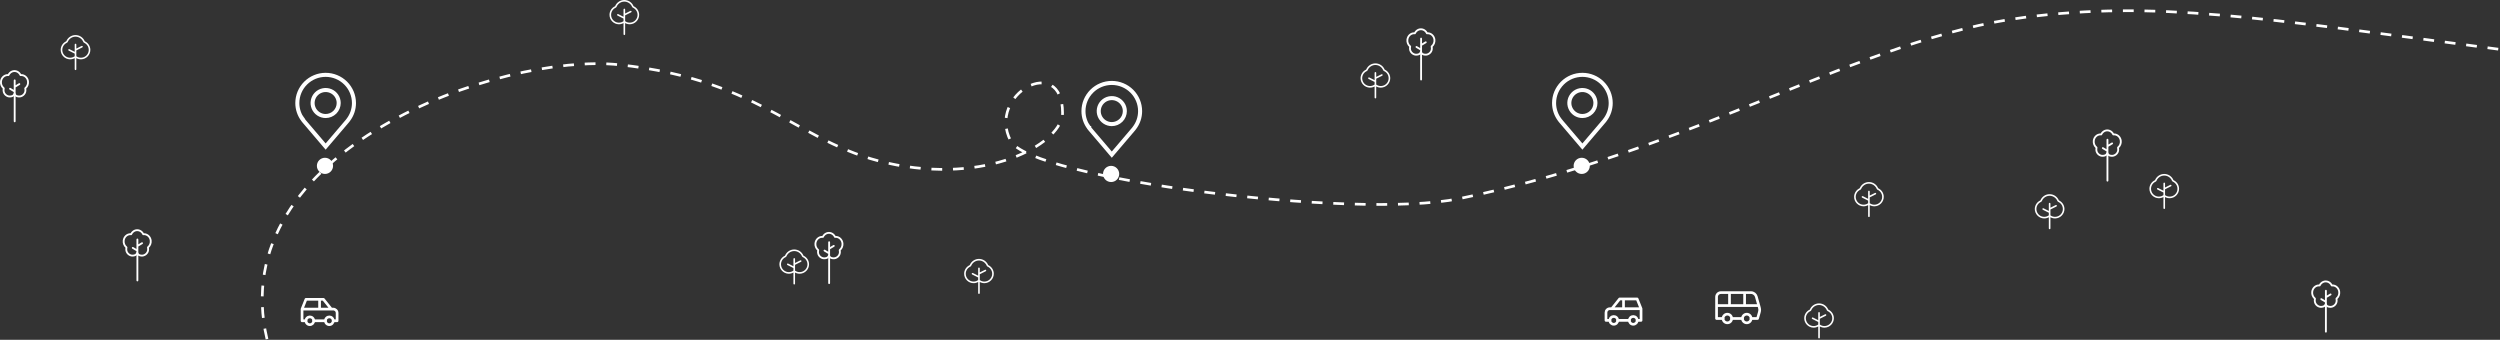 <?xml version="1.0" encoding="UTF-8"?> <svg xmlns="http://www.w3.org/2000/svg" width="1854" height="252" viewBox="0 0 1854 252" fill="none"><rect x="0" y="0" width="1854" height="252" fill="#333333" stroke="none"/> <path d="M198 251.5C165 111.347 371.4 38.8 459 48C568.5 59.5 592 108.847 665 122.347C738 135.847 788 104.5 788 83.847C788 38.933 731.5 70 749.5 104.5C764.032 132.352 1004.53 163.129 1082 147.347C1255.5 112 1380.5 28.347 1501.5 12.847C1598.3 0.447 1674 12.846 1853 36.501" stroke="white" stroke-width="2" stroke-dasharray="8 8"></path> <path d="M803.5 82.395L803.5 82.395C803.507 76.857 805.72 71.547 809.656 67.63C813.592 63.712 818.93 61.507 824.5 61.5C830.07 61.507 835.408 63.712 839.344 67.63C843.28 71.547 845.493 76.857 845.5 82.395V82.395C845.506 86.914 844.023 91.312 841.277 94.913L841.126 95.111L841.125 95.114C841.076 95.178 841.019 95.251 840.961 95.327C840.879 95.433 840.795 95.541 840.726 95.629C840.714 95.645 840.702 95.66 840.692 95.674C840.672 95.699 840.655 95.721 840.64 95.739C840.623 95.761 840.614 95.772 840.611 95.776C840.611 95.776 840.611 95.777 840.611 95.777L824.5 114.687L808.388 95.776L808.388 95.776L808.382 95.768C808.383 95.77 808.381 95.767 808.375 95.76C808.362 95.743 808.33 95.703 808.275 95.633C808.206 95.545 808.123 95.437 808.041 95.33C807.959 95.224 807.88 95.121 807.821 95.044L807.751 94.953L807.732 94.927L807.727 94.921L807.726 94.919L807.725 94.919L807.725 94.919L807.725 94.919C804.977 91.316 803.493 86.916 803.5 82.395ZM834.182 82.395V82.393C834.182 80.484 833.613 78.619 832.548 77.033C831.484 75.447 829.971 74.212 828.203 73.483C826.434 72.754 824.489 72.564 822.613 72.935C820.736 73.306 819.011 74.224 817.656 75.572C816.302 76.92 815.379 78.638 815.004 80.51C814.63 82.382 814.822 84.323 815.556 86.085C816.29 87.848 817.532 89.354 819.124 90.412C820.716 91.471 822.587 92.036 824.5 92.036L824.502 92.036C827.066 92.032 829.525 91.017 831.341 89.211C833.156 87.404 834.179 84.953 834.182 82.395Z" stroke="white" stroke-width="3"></path> <circle cx="824" cy="129" r="4.5" fill="white" stroke="white" stroke-width="3"></circle> <path d="M1152.5 76.395L1152.5 76.395C1152.51 70.857 1154.72 65.547 1158.66 61.63C1162.59 57.712 1167.93 55.507 1173.5 55.5C1179.07 55.507 1184.41 57.712 1188.34 61.63C1192.28 65.547 1194.49 70.857 1194.5 76.395V76.395C1194.51 80.914 1193.02 85.312 1190.28 88.913L1190.13 89.111L1190.12 89.114C1190.08 89.178 1190.02 89.251 1189.96 89.327C1189.88 89.433 1189.79 89.541 1189.73 89.629C1189.71 89.645 1189.7 89.66 1189.69 89.674C1189.67 89.699 1189.65 89.721 1189.64 89.739C1189.62 89.761 1189.61 89.772 1189.61 89.776C1189.61 89.776 1189.61 89.777 1189.61 89.777L1173.5 108.687L1157.39 89.776L1157.39 89.776L1157.38 89.768C1157.38 89.77 1157.38 89.767 1157.38 89.76C1157.36 89.743 1157.33 89.703 1157.27 89.633C1157.21 89.545 1157.12 89.437 1157.04 89.33C1156.96 89.224 1156.88 89.121 1156.82 89.044L1156.75 88.953L1156.73 88.927L1156.73 88.921L1156.73 88.919L1156.73 88.919L1156.73 88.919L1156.73 88.919C1153.98 85.316 1152.49 80.916 1152.5 76.395ZM1183.18 76.395V76.393C1183.18 74.484 1182.61 72.619 1181.55 71.033C1180.48 69.447 1178.97 68.212 1177.2 67.483C1175.43 66.754 1173.49 66.564 1171.61 66.935C1169.74 67.306 1168.01 68.224 1166.66 69.572C1165.3 70.92 1164.38 72.638 1164 74.51C1163.63 76.382 1163.82 78.323 1164.56 80.085C1165.29 81.848 1166.53 83.354 1168.12 84.412C1169.72 85.471 1171.59 86.036 1173.5 86.036L1173.5 86.036C1176.07 86.032 1178.53 85.017 1180.34 83.211C1182.16 81.404 1183.18 78.953 1183.18 76.395Z" stroke="white" stroke-width="3"></path> <circle cx="1173" cy="123" r="4.5" fill="white" stroke="white" stroke-width="3"></circle> <path d="M220.5 76.395L220.5 76.395C220.507 70.857 222.72 65.547 226.656 61.63C230.592 57.712 235.93 55.507 241.5 55.5C247.07 55.507 252.408 57.712 256.344 61.63C260.28 65.547 262.493 70.857 262.5 76.395V76.395C262.506 80.914 261.023 85.312 258.277 88.913L258.126 89.111L258.125 89.114C258.076 89.178 258.019 89.251 257.961 89.327C257.879 89.433 257.795 89.541 257.726 89.629C257.714 89.645 257.702 89.66 257.692 89.674C257.672 89.699 257.655 89.721 257.64 89.739C257.623 89.761 257.614 89.772 257.611 89.776C257.611 89.776 257.611 89.777 257.611 89.777L241.5 108.687L225.388 89.776L225.388 89.776L225.382 89.768C225.383 89.77 225.381 89.767 225.375 89.76C225.362 89.743 225.33 89.703 225.275 89.633C225.206 89.545 225.123 89.437 225.041 89.33C224.959 89.224 224.88 89.121 224.821 89.044L224.751 88.953L224.732 88.927L224.727 88.921L224.726 88.919L224.725 88.919L224.725 88.919L224.725 88.919C221.977 85.316 220.493 80.916 220.5 76.395ZM251.182 76.395V76.393C251.182 74.484 250.613 72.619 249.548 71.033C248.484 69.447 246.971 68.212 245.203 67.483C243.434 66.754 241.489 66.564 239.613 66.935C237.736 67.306 236.011 68.224 234.656 69.572C233.302 70.92 232.379 72.638 232.004 74.51C231.63 76.382 231.822 78.323 232.556 80.085C233.29 81.848 234.532 83.354 236.124 84.412C237.716 85.471 239.587 86.036 241.5 86.036L241.502 86.036C244.066 86.032 246.525 85.017 248.341 83.211C250.156 81.404 251.179 78.953 251.182 76.395Z" stroke="white" stroke-width="3"></path> <circle cx="241" cy="123" r="4.5" fill="white" stroke="white" stroke-width="3"></circle> <path fill-rule="evenodd" clip-rule="evenodd" d="M614.747 173.381C613.667 173.381 612.676 173.813 611.911 174.539C611.483 174.947 611.126 175.446 610.871 176.011C610.798 176.172 610.667 176.299 610.504 176.366C610.34 176.433 610.158 176.435 609.993 176.371C607.733 176.202 605.661 177.991 605.406 180.556C605.233 182.31 605.968 183.926 607.175 184.875C607.311 184.983 607.396 185.131 607.426 185.288C607.489 185.429 607.503 185.587 607.465 185.737C607.336 186.247 607.294 186.776 607.34 187.3C607.534 189.515 609.648 191.065 611.554 190.872C612.29 190.797 612.805 190.676 613.193 190.451C613.54 190.249 613.838 189.935 614.08 189.36C614.105 189.265 614.15 189.177 614.212 189.1C614.274 189.024 614.351 188.962 614.439 188.918C614.527 188.874 614.623 188.85 614.721 188.846C614.819 188.842 614.917 188.859 615.008 188.896C615.108 188.936 615.198 188.999 615.269 189.08C615.341 189.161 615.393 189.257 615.421 189.362C615.662 189.935 615.959 190.249 616.307 190.451C616.694 190.676 617.21 190.797 617.945 190.872C619.851 191.065 621.965 189.515 622.159 187.3C622.205 186.776 622.163 186.247 622.034 185.737C621.996 185.587 622.011 185.428 622.074 185.287C622.105 185.124 622.194 184.978 622.324 184.875C623.532 183.926 624.267 182.31 624.093 180.556C623.839 177.988 621.761 176.197 619.499 176.373C619.335 176.436 619.152 176.434 618.989 176.366C618.826 176.299 618.695 176.172 618.622 176.011C618.374 175.458 618.021 174.958 617.583 174.539C616.823 173.801 615.806 173.386 614.747 173.381ZM619.648 174.982C619.352 174.447 618.977 173.96 618.534 173.538C617.517 172.556 616.16 172.005 614.747 172C613.333 172.005 611.976 172.556 610.959 173.538C610.522 173.954 610.145 174.441 609.845 174.981C606.863 174.893 604.343 177.288 604.032 180.423C603.825 182.507 604.633 184.474 606.051 185.736C605.945 186.291 605.916 186.857 605.967 187.42C606.229 190.432 609.051 192.515 611.694 192.247C612.484 192.167 613.238 192.022 613.885 191.647C614.217 191.455 614.502 191.213 614.749 190.915C614.998 191.213 615.284 191.455 615.614 191.647C616.263 192.022 617.017 192.167 617.806 192.247C620.449 192.515 623.271 190.432 623.534 187.422C623.584 186.859 623.555 186.292 623.448 185.737C624.866 184.474 625.674 182.507 625.467 180.421C625.156 177.285 622.632 174.891 619.648 174.982Z" fill="white"></path> <path fill-rule="evenodd" clip-rule="evenodd" d="M618.929 182C618.975 182.078 619.006 182.164 619.02 182.254C619.033 182.344 619.028 182.435 619.006 182.523C618.984 182.611 618.945 182.694 618.891 182.767C618.837 182.839 618.769 182.901 618.691 182.948L615.575 184.817V210C615.575 210.183 615.502 210.358 615.373 210.488C615.243 210.617 615.068 210.69 614.885 210.69C614.701 210.69 614.526 210.617 614.396 210.488C614.267 210.358 614.194 210.183 614.194 210V188.269L611.078 186.401C610.921 186.307 610.807 186.154 610.763 185.976C610.718 185.799 610.746 185.611 610.84 185.454C610.934 185.296 611.087 185.183 611.265 185.139C611.442 185.094 611.63 185.122 611.788 185.216L614.194 186.66V179.594C614.194 179.411 614.267 179.235 614.396 179.106C614.526 178.976 614.701 178.903 614.885 178.903C615.068 178.903 615.243 178.976 615.373 179.106C615.502 179.235 615.575 179.411 615.575 179.594V183.207L617.982 181.763C618.059 181.716 618.146 181.685 618.235 181.672C618.325 181.659 618.416 181.663 618.504 181.685C618.592 181.707 618.675 181.747 618.748 181.801C618.821 181.855 618.882 181.923 618.929 182Z" fill="white"></path> <path fill-rule="evenodd" clip-rule="evenodd" d="M10.747 53.381C9.667 53.381 8.676 53.813 7.911 54.539C7.483 54.947 7.126 55.446 6.871 56.011C6.798 56.172 6.667 56.299 6.504 56.366C6.34 56.433 6.158 56.435 5.993 56.371C3.733 56.202 1.661 57.991 1.406 60.556C1.233 62.31 1.968 63.925 3.175 64.876C3.311 64.983 3.396 65.131 3.426 65.288C3.489 65.429 3.503 65.587 3.465 65.737C3.336 66.247 3.294 66.776 3.34 67.3C3.534 69.515 5.648 71.065 7.554 70.872C8.29 70.797 8.805 70.676 9.193 70.451C9.54 70.249 9.838 69.934 10.08 69.36C10.105 69.265 10.15 69.177 10.212 69.1C10.274 69.024 10.351 68.962 10.439 68.918C10.527 68.874 10.623 68.85 10.721 68.846C10.819 68.842 10.917 68.859 11.008 68.896C11.108 68.936 11.198 68.999 11.27 69.08C11.341 69.16 11.393 69.257 11.421 69.362C11.662 69.934 11.959 70.249 12.307 70.451C12.694 70.676 13.21 70.797 13.944 70.872C15.851 71.065 17.965 69.515 18.159 67.3C18.205 66.776 18.163 66.247 18.034 65.737C17.997 65.587 18.011 65.428 18.074 65.287C18.105 65.124 18.194 64.978 18.324 64.876C19.532 63.925 20.267 62.31 20.093 60.556C19.839 57.988 17.761 56.197 15.499 56.373C15.335 56.436 15.152 56.434 14.989 56.366C14.826 56.299 14.695 56.172 14.623 56.011C14.374 55.458 14.021 54.958 13.583 54.539C12.823 53.801 11.806 53.386 10.747 53.381ZM15.648 54.982C15.352 54.447 14.976 53.96 14.534 53.538C13.517 52.556 12.16 52.005 10.747 52C9.333 52.005 7.976 52.556 6.959 53.538C6.522 53.954 6.145 54.441 5.845 54.981C2.863 54.893 0.343 57.288 0.032 60.423C-0.175 62.508 0.633 64.474 2.051 65.736C1.945 66.29 1.916 66.858 1.967 67.42C2.229 70.432 5.051 72.515 7.694 72.247C8.484 72.167 9.238 72.022 9.885 71.647C10.216 71.455 10.502 71.213 10.749 70.915C10.998 71.213 11.284 71.455 11.614 71.647C12.263 72.022 13.017 72.167 13.806 72.247C16.449 72.515 19.271 70.432 19.534 67.422C19.584 66.859 19.555 66.292 19.448 65.737C20.866 64.474 21.674 62.508 21.467 60.421C21.156 57.285 18.632 54.891 15.648 54.982Z" fill="white"></path> <path fill-rule="evenodd" clip-rule="evenodd" d="M14.929 62C14.975 62.078 15.006 62.164 15.02 62.254C15.033 62.344 15.028 62.435 15.006 62.523C14.984 62.611 14.945 62.694 14.891 62.767C14.837 62.84 14.769 62.901 14.691 62.947L11.575 64.817V89.999C11.575 90.183 11.502 90.358 11.373 90.488C11.243 90.617 11.068 90.69 10.885 90.69C10.701 90.69 10.526 90.617 10.396 90.488C10.267 90.358 10.194 90.183 10.194 89.999V68.269L7.078 66.401C6.921 66.307 6.807 66.154 6.763 65.976C6.718 65.799 6.746 65.611 6.84 65.454C6.934 65.296 7.087 65.183 7.265 65.139C7.442 65.094 7.63 65.122 7.788 65.216L10.194 66.66V59.594C10.194 59.411 10.267 59.235 10.396 59.105C10.526 58.976 10.701 58.903 10.885 58.903C11.068 58.903 11.243 58.976 11.373 59.105C11.502 59.235 11.575 59.411 11.575 59.594V63.207L13.982 61.763C14.059 61.716 14.146 61.685 14.235 61.672C14.325 61.659 14.416 61.663 14.504 61.685C14.592 61.707 14.675 61.747 14.748 61.801C14.821 61.855 14.882 61.922 14.929 62Z" fill="white"></path> <path fill-rule="evenodd" clip-rule="evenodd" d="M101.747 171.381C100.667 171.381 99.676 171.813 98.911 172.539C98.483 172.947 98.126 173.446 97.871 174.011C97.798 174.172 97.667 174.299 97.504 174.366C97.34 174.433 97.157 174.435 96.993 174.371C94.733 174.202 92.661 175.991 92.406 178.556C92.233 180.31 92.968 181.926 94.175 182.875C94.311 182.983 94.396 183.131 94.426 183.288C94.489 183.429 94.502 183.587 94.465 183.737C94.336 184.247 94.294 184.776 94.34 185.3C94.534 187.515 96.648 189.065 98.554 188.872C99.29 188.797 99.805 188.676 100.193 188.451C100.54 188.249 100.838 187.935 101.08 187.36C101.105 187.265 101.15 187.177 101.212 187.1C101.274 187.024 101.351 186.962 101.439 186.918C101.527 186.874 101.623 186.85 101.721 186.846C101.819 186.842 101.917 186.859 102.008 186.896C102.108 186.936 102.198 186.999 102.269 187.08C102.341 187.161 102.393 187.257 102.421 187.362C102.662 187.935 102.959 188.249 103.307 188.451C103.694 188.676 104.21 188.797 104.945 188.872C106.851 189.065 108.965 187.515 109.159 185.3C109.205 184.776 109.163 184.247 109.034 183.737C108.996 183.587 109.011 183.428 109.074 183.287C109.105 183.124 109.194 182.978 109.324 182.875C110.532 181.926 111.267 180.31 111.093 178.556C110.839 175.988 108.761 174.197 106.499 174.373C106.335 174.436 106.152 174.434 105.989 174.366C105.826 174.299 105.695 174.172 105.622 174.011C105.374 173.458 105.021 172.958 104.583 172.539C103.823 171.801 102.806 171.386 101.747 171.381ZM106.648 172.982C106.352 172.447 105.977 171.96 105.534 171.538C104.517 170.556 103.16 170.005 101.747 170C100.333 170.005 98.976 170.556 97.959 171.538C97.522 171.954 97.145 172.441 96.845 172.981C93.863 172.893 91.343 175.288 91.032 178.423C90.825 180.507 91.633 182.474 93.051 183.736C92.945 184.291 92.916 184.857 92.967 185.42C93.229 188.432 96.051 190.515 98.694 190.247C99.484 190.167 100.238 190.022 100.885 189.647C101.217 189.455 101.502 189.213 101.749 188.915C101.998 189.213 102.284 189.455 102.614 189.647C103.263 190.022 104.017 190.167 104.806 190.247C107.449 190.515 110.271 188.432 110.534 185.422C110.584 184.859 110.555 184.292 110.448 183.737C111.866 182.474 112.674 180.507 112.467 178.421C112.156 175.285 109.632 172.891 106.648 172.982Z" fill="white"></path> <path fill-rule="evenodd" clip-rule="evenodd" d="M105.929 180C105.975 180.078 106.006 180.164 106.02 180.254C106.033 180.344 106.028 180.435 106.006 180.523C105.984 180.611 105.945 180.694 105.891 180.767C105.837 180.839 105.769 180.901 105.691 180.948L102.575 182.817V208C102.575 208.183 102.502 208.358 102.373 208.488C102.243 208.617 102.068 208.69 101.885 208.69C101.701 208.69 101.526 208.617 101.396 208.488C101.267 208.358 101.194 208.183 101.194 208V186.269L98.078 184.401C97.921 184.307 97.808 184.154 97.763 183.976C97.718 183.799 97.746 183.611 97.84 183.454C97.934 183.296 98.087 183.183 98.265 183.139C98.442 183.094 98.63 183.122 98.787 183.216L101.194 184.66V177.594C101.194 177.411 101.267 177.235 101.396 177.106C101.526 176.976 101.701 176.903 101.885 176.903C102.068 176.903 102.243 176.976 102.373 177.106C102.502 177.235 102.575 177.411 102.575 177.594V181.207L104.982 179.763C105.059 179.716 105.146 179.685 105.235 179.672C105.325 179.659 105.416 179.663 105.504 179.685C105.592 179.707 105.675 179.747 105.748 179.801C105.821 179.855 105.882 179.923 105.929 180Z" fill="white"></path> <path fill-rule="evenodd" clip-rule="evenodd" d="M1053.75 22.381C1052.67 22.381 1051.68 22.813 1050.91 23.539C1050.48 23.947 1050.13 24.446 1049.87 25.011C1049.8 25.172 1049.67 25.299 1049.5 25.366C1049.34 25.433 1049.16 25.435 1048.99 25.371C1046.73 25.202 1044.66 26.991 1044.41 29.556C1044.23 31.31 1044.97 32.925 1046.17 33.876C1046.31 33.983 1046.4 34.131 1046.43 34.288C1046.49 34.429 1046.5 34.587 1046.46 34.737C1046.34 35.247 1046.29 35.776 1046.34 36.3C1046.53 38.515 1048.65 40.065 1050.55 39.872C1051.29 39.797 1051.81 39.676 1052.19 39.451C1052.54 39.249 1052.84 38.934 1053.08 38.36C1053.1 38.265 1053.15 38.177 1053.21 38.1C1053.27 38.024 1053.35 37.962 1053.44 37.918C1053.53 37.874 1053.62 37.85 1053.72 37.846C1053.82 37.842 1053.92 37.859 1054.01 37.896C1054.11 37.936 1054.2 37.999 1054.27 38.08C1054.34 38.16 1054.39 38.257 1054.42 38.361C1054.66 38.934 1054.96 39.249 1055.31 39.451C1055.69 39.676 1056.21 39.797 1056.94 39.872C1058.85 40.065 1060.97 38.515 1061.16 36.3C1061.21 35.776 1061.16 35.247 1061.03 34.737C1061 34.587 1061.01 34.428 1061.07 34.287C1061.11 34.124 1061.19 33.978 1061.32 33.876C1062.53 32.925 1063.27 31.31 1063.09 29.556C1062.84 26.988 1060.76 25.198 1058.5 25.373C1058.33 25.436 1058.15 25.434 1057.99 25.366C1057.83 25.299 1057.69 25.172 1057.62 25.011C1057.37 24.458 1057.02 23.958 1056.58 23.539C1055.82 22.801 1054.81 22.386 1053.75 22.381ZM1058.65 23.982C1058.35 23.447 1057.98 22.96 1057.53 22.538C1056.52 21.556 1055.16 21.005 1053.75 21C1052.33 21.005 1050.98 21.556 1049.96 22.538C1049.52 22.954 1049.14 23.441 1048.85 23.981C1045.86 23.893 1043.34 26.288 1043.03 29.423C1042.83 31.508 1043.63 33.474 1045.05 34.736C1044.94 35.291 1044.92 35.858 1044.97 36.42C1045.23 39.432 1048.05 41.515 1050.69 41.247C1051.48 41.167 1052.24 41.022 1052.89 40.647C1053.22 40.455 1053.5 40.213 1053.75 39.915C1054 40.213 1054.28 40.455 1054.61 40.647C1055.26 41.022 1056.02 41.167 1056.81 41.247C1059.45 41.515 1062.27 39.432 1062.53 36.422C1062.58 35.859 1062.56 35.292 1062.45 34.737C1063.87 33.474 1064.67 31.508 1064.47 29.421C1064.16 26.285 1061.63 23.891 1058.65 23.982Z" fill="white"></path> <path fill-rule="evenodd" clip-rule="evenodd" d="M1057.93 31C1057.98 31.078 1058.01 31.164 1058.02 31.254C1058.03 31.344 1058.03 31.435 1058.01 31.523C1057.98 31.611 1057.95 31.694 1057.89 31.767C1057.84 31.84 1057.77 31.901 1057.69 31.948L1054.57 33.817V58.999C1054.57 59.183 1054.5 59.358 1054.37 59.488C1054.24 59.617 1054.07 59.69 1053.88 59.69C1053.7 59.69 1053.53 59.617 1053.4 59.488C1053.27 59.358 1053.19 59.183 1053.19 58.999V37.269L1050.08 35.401C1049.92 35.307 1049.81 35.154 1049.76 34.976C1049.72 34.799 1049.75 34.611 1049.84 34.454C1049.93 34.297 1050.09 34.183 1050.26 34.139C1050.44 34.094 1050.63 34.122 1050.79 34.216L1053.19 35.66V28.594C1053.19 28.411 1053.27 28.235 1053.4 28.105C1053.53 27.976 1053.7 27.903 1053.88 27.903C1054.07 27.903 1054.24 27.976 1054.37 28.105C1054.5 28.235 1054.57 28.411 1054.57 28.594V32.207L1056.98 30.763C1057.06 30.716 1057.15 30.685 1057.24 30.672C1057.32 30.659 1057.42 30.663 1057.5 30.685C1057.59 30.707 1057.68 30.747 1057.75 30.801C1057.82 30.855 1057.88 30.922 1057.93 31Z" fill="white"></path> <path fill-rule="evenodd" clip-rule="evenodd" d="M1562.75 97.381C1561.67 97.381 1560.68 97.813 1559.91 98.539C1559.48 98.947 1559.13 99.446 1558.87 100.011C1558.8 100.172 1558.67 100.299 1558.5 100.366C1558.34 100.433 1558.16 100.435 1557.99 100.371C1555.73 100.202 1553.66 101.991 1553.41 104.556C1553.23 106.31 1553.97 107.926 1555.17 108.875C1555.31 108.983 1555.4 109.131 1555.43 109.288C1555.49 109.429 1555.5 109.587 1555.46 109.737C1555.34 110.247 1555.29 110.776 1555.34 111.3C1555.53 113.515 1557.65 115.065 1559.55 114.872C1560.29 114.797 1560.81 114.676 1561.19 114.451C1561.54 114.249 1561.84 113.935 1562.08 113.36C1562.1 113.265 1562.15 113.177 1562.21 113.1C1562.27 113.024 1562.35 112.962 1562.44 112.918C1562.53 112.874 1562.62 112.85 1562.72 112.846C1562.82 112.842 1562.92 112.859 1563.01 112.896C1563.11 112.936 1563.2 112.999 1563.27 113.08C1563.34 113.161 1563.39 113.257 1563.42 113.362C1563.66 113.935 1563.96 114.249 1564.31 114.451C1564.69 114.676 1565.21 114.797 1565.94 114.872C1567.85 115.065 1569.97 113.515 1570.16 111.3C1570.21 110.776 1570.16 110.247 1570.03 109.737C1570 109.587 1570.01 109.428 1570.07 109.287C1570.11 109.124 1570.19 108.978 1570.32 108.875C1571.53 107.926 1572.27 106.31 1572.09 104.556C1571.84 101.988 1569.76 100.197 1567.5 100.373C1567.33 100.436 1567.15 100.434 1566.99 100.366C1566.83 100.299 1566.69 100.172 1566.62 100.011C1566.37 99.458 1566.02 98.958 1565.58 98.539C1564.82 97.801 1563.81 97.386 1562.75 97.381ZM1567.65 98.982C1567.35 98.447 1566.98 97.96 1566.53 97.538C1565.52 96.556 1564.16 96.005 1562.75 96C1561.33 96.005 1559.98 96.556 1558.96 97.538C1558.52 97.954 1558.14 98.441 1557.85 98.981C1554.86 98.893 1552.34 101.288 1552.03 104.423C1551.83 106.507 1552.63 108.474 1554.05 109.736C1553.94 110.291 1553.92 110.857 1553.97 111.42C1554.23 114.432 1557.05 116.515 1559.69 116.247C1560.48 116.167 1561.24 116.022 1561.89 115.647C1562.22 115.455 1562.5 115.213 1562.75 114.915C1563 115.213 1563.28 115.455 1563.61 115.647C1564.26 116.022 1565.02 116.167 1565.81 116.247C1568.45 116.515 1571.27 114.432 1571.53 111.422C1571.58 110.859 1571.56 110.292 1571.45 109.737C1572.87 108.474 1573.67 106.507 1573.47 104.421C1573.16 101.285 1570.63 98.891 1567.65 98.982Z" fill="white"></path> <path fill-rule="evenodd" clip-rule="evenodd" d="M1566.93 106C1566.98 106.078 1567.01 106.164 1567.02 106.254C1567.03 106.344 1567.03 106.435 1567.01 106.523C1566.98 106.611 1566.95 106.694 1566.89 106.767C1566.84 106.839 1566.77 106.901 1566.69 106.948L1563.57 108.817V134C1563.57 134.183 1563.5 134.358 1563.37 134.488C1563.24 134.617 1563.07 134.69 1562.88 134.69C1562.7 134.69 1562.53 134.617 1562.4 134.488C1562.27 134.358 1562.19 134.183 1562.19 134V112.269L1559.08 110.401C1558.92 110.307 1558.81 110.154 1558.76 109.976C1558.72 109.799 1558.75 109.611 1558.84 109.454C1558.93 109.296 1559.09 109.183 1559.26 109.139C1559.44 109.094 1559.63 109.122 1559.79 109.216L1562.19 110.66V103.594C1562.19 103.411 1562.27 103.235 1562.4 103.106C1562.53 102.976 1562.7 102.903 1562.88 102.903C1563.07 102.903 1563.24 102.976 1563.37 103.106C1563.5 103.235 1563.57 103.411 1563.57 103.594V107.207L1565.98 105.763C1566.06 105.716 1566.15 105.685 1566.24 105.672C1566.32 105.659 1566.42 105.663 1566.5 105.685C1566.59 105.707 1566.68 105.747 1566.75 105.801C1566.82 105.855 1566.88 105.923 1566.93 106Z" fill="white"></path> <path fill-rule="evenodd" clip-rule="evenodd" d="M1724.75 209.381C1723.67 209.381 1722.68 209.813 1721.91 210.539C1721.48 210.947 1721.13 211.446 1720.87 212.011C1720.8 212.172 1720.67 212.299 1720.5 212.366C1720.34 212.433 1720.16 212.435 1719.99 212.371C1717.73 212.202 1715.66 213.991 1715.41 216.556C1715.23 218.31 1715.97 219.926 1717.17 220.875C1717.31 220.983 1717.4 221.131 1717.43 221.288C1717.49 221.429 1717.5 221.587 1717.46 221.737C1717.34 222.247 1717.29 222.776 1717.34 223.3C1717.53 225.515 1719.65 227.065 1721.55 226.872C1722.29 226.797 1722.81 226.676 1723.19 226.451C1723.54 226.249 1723.84 225.935 1724.08 225.36C1724.1 225.265 1724.15 225.177 1724.21 225.1C1724.27 225.024 1724.35 224.962 1724.44 224.918C1724.53 224.874 1724.62 224.85 1724.72 224.846C1724.82 224.842 1724.92 224.859 1725.01 224.896C1725.11 224.936 1725.2 224.999 1725.27 225.08C1725.34 225.161 1725.39 225.257 1725.42 225.362C1725.66 225.935 1725.96 226.249 1726.31 226.451C1726.69 226.676 1727.21 226.797 1727.94 226.872C1729.85 227.065 1731.97 225.515 1732.16 223.3C1732.21 222.776 1732.16 222.247 1732.03 221.737C1732 221.587 1732.01 221.428 1732.07 221.287C1732.11 221.124 1732.19 220.978 1732.32 220.875C1733.53 219.926 1734.27 218.31 1734.09 216.556C1733.84 213.988 1731.76 212.197 1729.5 212.373C1729.33 212.436 1729.15 212.434 1728.99 212.366C1728.83 212.299 1728.69 212.172 1728.62 212.011C1728.37 211.458 1728.02 210.958 1727.58 210.539C1726.82 209.801 1725.81 209.386 1724.75 209.381ZM1729.65 210.982C1729.35 210.447 1728.98 209.96 1728.53 209.538C1727.52 208.556 1726.16 208.005 1724.75 208C1723.33 208.005 1721.98 208.556 1720.96 209.538C1720.52 209.954 1720.14 210.441 1719.85 210.981C1716.86 210.893 1714.34 213.288 1714.03 216.423C1713.83 218.507 1714.63 220.474 1716.05 221.736C1715.94 222.291 1715.92 222.857 1715.97 223.42C1716.23 226.432 1719.05 228.515 1721.69 228.247C1722.48 228.167 1723.24 228.022 1723.89 227.647C1724.22 227.455 1724.5 227.213 1724.75 226.915C1725 227.213 1725.28 227.455 1725.61 227.647C1726.26 228.022 1727.02 228.167 1727.81 228.247C1730.45 228.515 1733.27 226.432 1733.53 223.422C1733.58 222.859 1733.56 222.292 1733.45 221.737C1734.87 220.474 1735.67 218.507 1735.47 216.421C1735.16 213.285 1732.63 210.891 1729.65 210.982Z" fill="white"></path> <path fill-rule="evenodd" clip-rule="evenodd" d="M1728.93 218C1728.98 218.078 1729.01 218.164 1729.02 218.254C1729.03 218.344 1729.03 218.435 1729.01 218.523C1728.98 218.611 1728.95 218.694 1728.89 218.767C1728.84 218.839 1728.77 218.901 1728.69 218.948L1725.57 220.817V246C1725.57 246.183 1725.5 246.358 1725.37 246.488C1725.24 246.617 1725.07 246.69 1724.88 246.69C1724.7 246.69 1724.53 246.617 1724.4 246.488C1724.27 246.358 1724.19 246.183 1724.19 246V224.269L1721.08 222.401C1720.92 222.307 1720.81 222.154 1720.76 221.976C1720.72 221.799 1720.75 221.611 1720.84 221.454C1720.93 221.296 1721.09 221.183 1721.26 221.139C1721.44 221.094 1721.63 221.122 1721.79 221.216L1724.19 222.66V215.594C1724.19 215.411 1724.27 215.235 1724.4 215.106C1724.53 214.976 1724.7 214.903 1724.88 214.903C1725.07 214.903 1725.24 214.976 1725.37 215.106C1725.5 215.235 1725.57 215.411 1725.57 215.594V219.207L1727.98 217.763C1728.06 217.716 1728.15 217.685 1728.24 217.672C1728.32 217.659 1728.42 217.663 1728.5 217.685C1728.59 217.707 1728.68 217.747 1728.75 217.801C1728.82 217.855 1728.88 217.923 1728.93 218Z" fill="white"></path> <path d="M732.926 196.642C732.882 196.622 732.846 196.587 732.826 196.542C732.263 195.197 731.314 194.047 730.1 193.239C728.885 192.431 727.459 192 726 192C724.541 192 723.115 192.431 721.9 193.239C720.686 194.047 719.737 195.197 719.174 196.542C719.154 196.587 719.118 196.622 719.074 196.642C717.863 197.203 716.837 198.096 716.115 199.219C715.394 200.342 715.007 201.646 715 202.981C714.99 206.754 718.049 209.9 721.82 210C723.071 210.035 724.308 209.731 725.4 209.12V217.4C725.4 217.559 725.463 217.712 725.576 217.824C725.688 217.937 725.841 218 726 218C726.159 218 726.312 217.937 726.424 217.824C726.537 217.712 726.6 217.559 726.6 217.4V209.118C727.639 209.698 728.81 210.002 730 210H730.181C733.951 209.9 737.01 206.756 737 202.983C736.993 201.648 736.607 200.343 735.885 199.22C735.164 198.097 734.137 197.203 732.926 196.642ZM730.15 208.8C728.953 208.834 727.775 208.493 726.781 207.826C726.723 207.789 726.663 207.755 726.6 207.726V203.377L731.068 201.143C731.21 201.072 731.319 200.947 731.369 200.796C731.42 200.645 731.408 200.48 731.337 200.338C731.266 200.195 731.141 200.087 730.99 200.037C730.839 199.986 730.674 199.998 730.532 200.069L726.6 202.03V199.001C726.6 198.842 726.537 198.689 726.424 198.577C726.312 198.464 726.159 198.401 726 198.401C725.841 198.401 725.688 198.464 725.576 198.577C725.463 198.689 725.4 198.842 725.4 199.001V204.43L721.468 202.464C721.326 202.393 721.161 202.381 721.01 202.432C720.859 202.482 720.734 202.59 720.663 202.733C720.592 202.875 720.58 203.04 720.631 203.191C720.681 203.342 720.79 203.467 720.932 203.538L725.4 205.772V207.721C725.337 207.75 725.277 207.784 725.219 207.821C724.225 208.491 723.048 208.833 721.85 208.8C720.54 208.767 719.28 208.292 718.275 207.451C717.269 206.61 716.579 205.453 716.315 204.17C716.051 202.886 716.23 201.551 716.822 200.382C717.414 199.213 718.385 198.279 719.576 197.732C719.894 197.585 720.146 197.324 720.281 197.001C720.753 195.874 721.548 194.911 722.565 194.234C723.583 193.557 724.778 193.196 726 193.196C727.222 193.196 728.417 193.557 729.435 194.234C730.452 194.911 731.247 195.874 731.719 197.001C731.855 197.324 732.106 197.584 732.424 197.73C733.616 198.276 734.588 199.21 735.181 200.38C735.774 201.549 735.953 202.885 735.689 204.169C735.425 205.454 734.734 206.611 733.728 207.452C732.722 208.293 731.461 208.768 730.15 208.8Z" fill="white"></path> <path d="M1392.93 139.642C1392.88 139.622 1392.85 139.587 1392.83 139.542C1392.26 138.197 1391.31 137.047 1390.1 136.239C1388.89 135.431 1387.46 135 1386 135C1384.54 135 1383.11 135.431 1381.9 136.239C1380.69 137.047 1379.74 138.197 1379.17 139.542C1379.15 139.587 1379.12 139.622 1379.07 139.642C1377.86 140.203 1376.84 141.096 1376.12 142.219C1375.39 143.342 1375.01 144.646 1375 145.981C1374.99 149.754 1378.05 152.9 1381.82 153C1383.07 153.035 1384.31 152.731 1385.4 152.12V160.4C1385.4 160.559 1385.46 160.712 1385.58 160.824C1385.69 160.937 1385.84 161 1386 161C1386.16 161 1386.31 160.937 1386.42 160.824C1386.54 160.712 1386.6 160.559 1386.6 160.4V152.118C1387.64 152.698 1388.81 153.002 1390 153H1390.18C1393.95 152.9 1397.01 149.756 1397 145.983C1396.99 144.648 1396.61 143.343 1395.89 142.22C1395.16 141.097 1394.14 140.203 1392.93 139.642ZM1390.15 151.8C1388.95 151.834 1387.78 151.493 1386.78 150.826C1386.72 150.789 1386.66 150.755 1386.6 150.726V146.377L1391.07 144.143C1391.21 144.072 1391.32 143.947 1391.37 143.796C1391.42 143.645 1391.41 143.48 1391.34 143.338C1391.27 143.195 1391.14 143.087 1390.99 143.037C1390.84 142.986 1390.67 142.998 1390.53 143.069L1386.6 145.03V142.001C1386.6 141.842 1386.54 141.689 1386.42 141.577C1386.31 141.464 1386.16 141.401 1386 141.401C1385.84 141.401 1385.69 141.464 1385.58 141.577C1385.46 141.689 1385.4 141.842 1385.4 142.001V147.43L1381.47 145.464C1381.33 145.393 1381.16 145.381 1381.01 145.432C1380.86 145.482 1380.73 145.59 1380.66 145.733C1380.59 145.875 1380.58 146.04 1380.63 146.191C1380.68 146.342 1380.79 146.467 1380.93 146.538L1385.4 148.772V150.721C1385.34 150.75 1385.28 150.784 1385.22 150.821C1384.23 151.491 1383.05 151.833 1381.85 151.8C1380.54 151.767 1379.28 151.292 1378.27 150.451C1377.27 149.61 1376.58 148.453 1376.32 147.17C1376.05 145.886 1376.23 144.551 1376.82 143.382C1377.41 142.213 1378.39 141.279 1379.58 140.732C1379.89 140.585 1380.15 140.324 1380.28 140.001C1380.75 138.874 1381.55 137.911 1382.57 137.234C1383.58 136.557 1384.78 136.196 1386 136.196C1387.22 136.196 1388.42 136.557 1389.43 137.234C1390.45 137.911 1391.25 138.874 1391.72 140.001C1391.85 140.324 1392.11 140.584 1392.42 140.73C1393.62 141.276 1394.59 142.21 1395.18 143.38C1395.77 144.549 1395.95 145.885 1395.69 147.169C1395.43 148.454 1394.73 149.611 1393.73 150.452C1392.72 151.293 1391.46 151.768 1390.15 151.8Z" fill="white"></path> <path d="M1611.93 133.642C1611.88 133.622 1611.85 133.587 1611.83 133.542C1611.26 132.197 1610.31 131.047 1609.1 130.239C1607.89 129.431 1606.46 129 1605 129C1603.54 129 1602.11 129.431 1600.9 130.239C1599.69 131.047 1598.74 132.197 1598.17 133.542C1598.15 133.587 1598.12 133.622 1598.07 133.642C1596.86 134.203 1595.84 135.096 1595.12 136.219C1594.39 137.342 1594.01 138.646 1594 139.981C1593.99 143.754 1597.05 146.9 1600.82 147C1602.07 147.035 1603.31 146.731 1604.4 146.12V154.4C1604.4 154.559 1604.46 154.712 1604.58 154.824C1604.69 154.937 1604.84 155 1605 155C1605.16 155 1605.31 154.937 1605.42 154.824C1605.54 154.712 1605.6 154.559 1605.6 154.4V146.118C1606.64 146.698 1607.81 147.002 1609 147H1609.18C1612.95 146.9 1616.01 143.756 1616 139.983C1615.99 138.648 1615.61 137.343 1614.89 136.22C1614.16 135.097 1613.14 134.203 1611.93 133.642ZM1609.15 145.8C1607.95 145.834 1606.78 145.493 1605.78 144.826C1605.72 144.789 1605.66 144.755 1605.6 144.726V140.377L1610.07 138.143C1610.21 138.072 1610.32 137.947 1610.37 137.796C1610.42 137.645 1610.41 137.48 1610.34 137.338C1610.27 137.195 1610.14 137.087 1609.99 137.037C1609.84 136.986 1609.67 136.998 1609.53 137.069L1605.6 139.03V136.001C1605.6 135.842 1605.54 135.689 1605.42 135.577C1605.31 135.464 1605.16 135.401 1605 135.401C1604.84 135.401 1604.69 135.464 1604.58 135.577C1604.46 135.689 1604.4 135.842 1604.4 136.001V141.43L1600.47 139.464C1600.33 139.393 1600.16 139.381 1600.01 139.432C1599.86 139.482 1599.73 139.59 1599.66 139.733C1599.59 139.875 1599.58 140.04 1599.63 140.191C1599.68 140.342 1599.79 140.467 1599.93 140.538L1604.4 142.772V144.721C1604.34 144.75 1604.28 144.784 1604.22 144.821C1603.23 145.491 1602.05 145.833 1600.85 145.8C1599.54 145.767 1598.28 145.292 1597.27 144.451C1596.27 143.61 1595.58 142.453 1595.32 141.17C1595.05 139.886 1595.23 138.551 1595.82 137.382C1596.41 136.213 1597.39 135.279 1598.58 134.732C1598.89 134.585 1599.15 134.324 1599.28 134.001C1599.75 132.874 1600.55 131.911 1601.57 131.234C1602.58 130.557 1603.78 130.196 1605 130.196C1606.22 130.196 1607.42 130.557 1608.43 131.234C1609.45 131.911 1610.25 132.874 1610.72 134.001C1610.85 134.324 1611.11 134.584 1611.42 134.73C1612.62 135.276 1613.59 136.21 1614.18 137.38C1614.77 138.549 1614.95 139.885 1614.69 141.169C1614.43 142.454 1613.73 143.611 1612.73 144.452C1611.72 145.293 1610.46 145.768 1609.15 145.8Z" fill="white"></path> <path d="M62.926 30.642C62.882 30.622 62.846 30.587 62.826 30.542C62.263 29.197 61.314 28.047 60.1 27.239C58.885 26.431 57.459 26 56 26C54.541 26 53.115 26.431 51.9 27.239C50.686 28.047 49.737 29.197 49.174 30.542C49.154 30.587 49.118 30.622 49.074 30.642C47.863 31.203 46.837 32.096 46.115 33.219C45.394 34.342 45.007 35.646 45 36.981C44.99 40.755 48.049 43.9 51.82 44C53.071 44.035 54.308 43.731 55.4 43.12V51.4C55.4 51.559 55.463 51.712 55.576 51.824C55.688 51.937 55.841 52 56 52C56.159 52 56.312 51.937 56.424 51.824C56.537 51.712 56.6 51.559 56.6 51.4V43.118C57.639 43.698 58.81 44.002 60 44H60.181C63.951 43.9 67.01 40.757 67 36.983C66.993 35.648 66.606 34.343 65.885 33.22C65.163 32.097 64.137 31.203 62.926 30.642ZM60.15 42.8C58.953 42.834 57.775 42.493 56.781 41.826C56.723 41.789 56.663 41.755 56.6 41.726V37.377L61.068 35.143C61.21 35.072 61.319 34.947 61.369 34.796C61.42 34.645 61.408 34.48 61.337 34.338C61.266 34.196 61.141 34.087 60.99 34.037C60.839 33.986 60.674 33.998 60.532 34.069L56.6 36.03V33.001C56.6 32.842 56.537 32.689 56.424 32.577C56.312 32.464 56.159 32.401 56 32.401C55.841 32.401 55.688 32.464 55.576 32.577C55.463 32.689 55.4 32.842 55.4 33.001V38.43L51.468 36.464C51.326 36.393 51.161 36.381 51.01 36.431C50.859 36.482 50.734 36.59 50.663 36.733C50.592 36.875 50.58 37.04 50.631 37.191C50.681 37.342 50.79 37.467 50.932 37.538L55.4 39.772V41.721C55.337 41.751 55.277 41.784 55.219 41.821C54.225 42.491 53.048 42.833 51.85 42.8C50.54 42.767 49.28 42.291 48.275 41.451C47.269 40.61 46.579 39.453 46.315 38.17C46.051 36.886 46.23 35.551 46.822 34.382C47.414 33.213 48.385 32.279 49.576 31.732C49.894 31.585 50.146 31.324 50.281 31.001C50.753 29.874 51.548 28.911 52.565 28.234C53.583 27.557 54.778 27.196 56 27.196C57.222 27.196 58.417 27.557 59.435 28.234C60.452 28.911 61.247 29.874 61.719 31.001C61.855 31.324 62.106 31.584 62.424 31.73C63.616 32.276 64.588 33.21 65.181 34.38C65.774 35.549 65.953 36.885 65.689 38.169C65.425 39.454 64.734 40.611 63.728 41.452C62.722 42.293 61.461 42.768 60.15 42.8Z" fill="white"></path> <path d="M1355.93 229.642C1355.88 229.622 1355.85 229.587 1355.83 229.542C1355.26 228.197 1354.31 227.047 1353.1 226.239C1351.89 225.431 1350.46 225 1349 225C1347.54 225 1346.11 225.431 1344.9 226.239C1343.69 227.047 1342.74 228.197 1342.17 229.542C1342.15 229.587 1342.12 229.622 1342.07 229.642C1340.86 230.203 1339.84 231.096 1339.12 232.219C1338.39 233.342 1338.01 234.646 1338 235.981C1337.99 239.754 1341.05 242.9 1344.82 243C1346.07 243.035 1347.31 242.731 1348.4 242.12V250.4C1348.4 250.559 1348.46 250.712 1348.58 250.824C1348.69 250.937 1348.84 251 1349 251C1349.16 251 1349.31 250.937 1349.42 250.824C1349.54 250.712 1349.6 250.559 1349.6 250.4V242.118C1350.64 242.698 1351.81 243.002 1353 243H1353.18C1356.95 242.9 1360.01 239.756 1360 235.983C1359.99 234.648 1359.61 233.343 1358.89 232.22C1358.16 231.097 1357.14 230.203 1355.93 229.642ZM1353.15 241.8C1351.95 241.834 1350.78 241.493 1349.78 240.826C1349.72 240.789 1349.66 240.755 1349.6 240.726V236.377L1354.07 234.143C1354.21 234.072 1354.32 233.947 1354.37 233.796C1354.42 233.645 1354.41 233.48 1354.34 233.338C1354.27 233.195 1354.14 233.087 1353.99 233.037C1353.84 232.986 1353.67 232.998 1353.53 233.069L1349.6 235.03V232.001C1349.6 231.842 1349.54 231.689 1349.42 231.577C1349.31 231.464 1349.16 231.401 1349 231.401C1348.84 231.401 1348.69 231.464 1348.58 231.577C1348.46 231.689 1348.4 231.842 1348.4 232.001V237.43L1344.47 235.464C1344.33 235.393 1344.16 235.381 1344.01 235.432C1343.86 235.482 1343.73 235.59 1343.66 235.733C1343.59 235.875 1343.58 236.04 1343.63 236.191C1343.68 236.342 1343.79 236.467 1343.93 236.538L1348.4 238.772V240.721C1348.34 240.75 1348.28 240.784 1348.22 240.821C1347.23 241.491 1346.05 241.833 1344.85 241.8C1343.54 241.767 1342.28 241.292 1341.27 240.451C1340.27 239.61 1339.58 238.453 1339.32 237.17C1339.05 235.886 1339.23 234.551 1339.82 233.382C1340.41 232.213 1341.39 231.279 1342.58 230.732C1342.89 230.585 1343.15 230.324 1343.28 230.001C1343.75 228.874 1344.55 227.911 1345.57 227.234C1346.58 226.557 1347.78 226.196 1349 226.196C1350.22 226.196 1351.42 226.557 1352.43 227.234C1353.45 227.911 1354.25 228.874 1354.72 230.001C1354.85 230.324 1355.11 230.584 1355.42 230.73C1356.62 231.276 1357.59 232.21 1358.18 233.38C1358.77 234.549 1358.95 235.885 1358.69 237.169C1358.43 238.454 1357.73 239.611 1356.73 240.452C1355.72 241.293 1354.46 241.768 1353.15 241.8Z" fill="white"></path> <path d="M1026.93 51.642C1026.88 51.622 1026.85 51.587 1026.83 51.542C1026.26 50.197 1025.31 49.047 1024.1 48.239C1022.89 47.431 1021.46 47 1020 47C1018.54 47 1017.11 47.431 1015.9 48.239C1014.69 49.047 1013.74 50.197 1013.17 51.542C1013.15 51.587 1013.12 51.622 1013.07 51.642C1011.86 52.203 1010.84 53.096 1010.12 54.219C1009.39 55.342 1009.01 56.646 1009 57.981C1008.99 61.755 1012.05 64.9 1015.82 65C1017.07 65.035 1018.31 64.731 1019.4 64.12V72.4C1019.4 72.559 1019.46 72.712 1019.58 72.824C1019.69 72.937 1019.84 73 1020 73C1020.16 73 1020.31 72.937 1020.42 72.824C1020.54 72.712 1020.6 72.559 1020.6 72.4V64.118C1021.64 64.698 1022.81 65.002 1024 65H1024.18C1027.95 64.9 1031.01 61.757 1031 57.983C1030.99 56.648 1030.61 55.343 1029.89 54.22C1029.16 53.097 1028.14 52.203 1026.93 51.642ZM1024.15 63.8C1022.95 63.834 1021.78 63.493 1020.78 62.826C1020.72 62.789 1020.66 62.755 1020.6 62.726V58.377L1025.07 56.143C1025.21 56.072 1025.32 55.947 1025.37 55.796C1025.42 55.645 1025.41 55.48 1025.34 55.338C1025.27 55.196 1025.14 55.087 1024.99 55.037C1024.84 54.986 1024.67 54.998 1024.53 55.069L1020.6 57.03V54.001C1020.6 53.842 1020.54 53.689 1020.42 53.577C1020.31 53.464 1020.16 53.401 1020 53.401C1019.84 53.401 1019.69 53.464 1019.58 53.577C1019.46 53.689 1019.4 53.842 1019.4 54.001V59.43L1015.47 57.464C1015.33 57.393 1015.16 57.381 1015.01 57.431C1014.86 57.482 1014.73 57.59 1014.66 57.733C1014.59 57.875 1014.58 58.04 1014.63 58.191C1014.68 58.342 1014.79 58.467 1014.93 58.538L1019.4 60.772V62.721C1019.34 62.751 1019.28 62.784 1019.22 62.821C1018.23 63.491 1017.05 63.833 1015.85 63.8C1014.54 63.767 1013.28 63.291 1012.27 62.451C1011.27 61.61 1010.58 60.453 1010.32 59.17C1010.05 57.886 1010.23 56.551 1010.82 55.382C1011.41 54.213 1012.39 53.279 1013.58 52.732C1013.89 52.585 1014.15 52.324 1014.28 52.001C1014.75 50.874 1015.55 49.911 1016.57 49.234C1017.58 48.557 1018.78 48.196 1020 48.196C1021.22 48.196 1022.42 48.557 1023.43 49.234C1024.45 49.911 1025.25 50.874 1025.72 52.001C1025.85 52.324 1026.11 52.584 1026.42 52.73C1027.62 53.276 1028.59 54.21 1029.18 55.38C1029.77 56.549 1029.95 57.885 1029.69 59.169C1029.43 60.454 1028.73 61.611 1027.73 62.452C1026.72 63.293 1025.46 63.768 1024.15 63.8Z" fill="white"></path> <path d="M469.926 4.642C469.882 4.622 469.846 4.587 469.826 4.542C469.263 3.197 468.314 2.047 467.1 1.239C465.885 0.431 464.459 0 463 0C461.541 0 460.115 0.431 458.9 1.239C457.686 2.047 456.737 3.197 456.174 4.542C456.154 4.587 456.118 4.622 456.074 4.642C454.863 5.203 453.837 6.096 453.115 7.219C452.394 8.342 452.007 9.646 452 10.981C451.99 14.755 455.049 17.9 458.82 18C460.071 18.035 461.308 17.731 462.4 17.12V25.4C462.4 25.559 462.463 25.712 462.576 25.824C462.688 25.937 462.841 26 463 26C463.159 26 463.312 25.937 463.424 25.824C463.537 25.712 463.6 25.559 463.6 25.4V17.118C464.639 17.698 465.81 18.002 467 18H467.181C470.951 17.9 474.01 14.757 474 10.983C473.993 9.648 473.607 8.343 472.885 7.22C472.164 6.097 471.137 5.203 469.926 4.642ZM467.15 16.8C465.953 16.834 464.775 16.493 463.781 15.826C463.723 15.789 463.663 15.755 463.6 15.726V11.377L468.068 9.143C468.21 9.072 468.319 8.947 468.369 8.796C468.42 8.645 468.408 8.48 468.337 8.338C468.266 8.195 468.141 8.087 467.99 8.037C467.839 7.986 467.674 7.998 467.532 8.069L463.6 10.03V7.001C463.6 6.842 463.537 6.689 463.424 6.577C463.312 6.464 463.159 6.401 463 6.401C462.841 6.401 462.688 6.464 462.576 6.577C462.463 6.689 462.4 6.842 462.4 7.001V12.43L458.468 10.464C458.326 10.393 458.161 10.381 458.01 10.431C457.859 10.482 457.734 10.59 457.663 10.733C457.592 10.875 457.58 11.04 457.631 11.191C457.681 11.342 457.79 11.467 457.932 11.538L462.4 13.771V15.721C462.337 15.751 462.277 15.784 462.219 15.821C461.225 16.491 460.048 16.833 458.85 16.8C457.54 16.767 456.28 16.291 455.275 15.451C454.269 14.61 453.579 13.453 453.315 12.17C453.051 10.886 453.23 9.551 453.822 8.382C454.414 7.213 455.385 6.279 456.576 5.732C456.894 5.585 457.146 5.324 457.281 5.001C457.753 3.874 458.548 2.911 459.565 2.234C460.583 1.557 461.778 1.196 463 1.196C464.222 1.196 465.417 1.557 466.435 2.234C467.452 2.911 468.247 3.874 468.719 5.001C468.855 5.324 469.106 5.584 469.424 5.73C470.616 6.276 471.588 7.21 472.181 8.38C472.774 9.549 472.953 10.885 472.689 12.169C472.425 13.454 471.734 14.611 470.728 15.452C469.722 16.293 468.461 16.768 467.15 16.8Z" fill="white"></path> <path d="M595.926 189.642C595.882 189.622 595.846 189.587 595.826 189.542C595.263 188.197 594.314 187.047 593.1 186.239C591.885 185.431 590.459 185 589 185C587.541 185 586.115 185.431 584.9 186.239C583.686 187.047 582.737 188.197 582.174 189.542C582.154 189.587 582.118 189.622 582.074 189.642C580.863 190.203 579.837 191.096 579.115 192.219C578.394 193.342 578.007 194.646 578 195.981C577.99 199.754 581.049 202.9 584.82 203C586.071 203.035 587.308 202.731 588.4 202.12V210.4C588.4 210.559 588.463 210.712 588.576 210.824C588.688 210.937 588.841 211 589 211C589.159 211 589.312 210.937 589.424 210.824C589.537 210.712 589.6 210.559 589.6 210.4V202.118C590.639 202.698 591.81 203.002 593 203H593.181C596.951 202.9 600.01 199.756 600 195.983C599.993 194.648 599.607 193.343 598.885 192.22C598.164 191.097 597.137 190.203 595.926 189.642ZM593.15 201.8C591.953 201.834 590.775 201.493 589.781 200.826C589.723 200.789 589.663 200.755 589.6 200.726V196.377L594.068 194.143C594.21 194.072 594.319 193.947 594.369 193.796C594.42 193.645 594.408 193.48 594.337 193.338C594.266 193.195 594.141 193.087 593.99 193.037C593.839 192.986 593.674 192.998 593.532 193.069L589.6 195.03V192.001C589.6 191.842 589.537 191.689 589.424 191.577C589.312 191.464 589.159 191.401 589 191.401C588.841 191.401 588.688 191.464 588.576 191.577C588.463 191.689 588.4 191.842 588.4 192.001V197.43L584.468 195.464C584.326 195.393 584.161 195.381 584.01 195.432C583.859 195.482 583.734 195.59 583.663 195.733C583.592 195.875 583.58 196.04 583.631 196.191C583.681 196.342 583.79 196.467 583.932 196.538L588.4 198.772V200.721C588.337 200.75 588.277 200.784 588.219 200.821C587.225 201.491 586.048 201.833 584.85 201.8C583.54 201.767 582.28 201.292 581.275 200.451C580.269 199.61 579.579 198.453 579.315 197.17C579.051 195.886 579.23 194.551 579.822 193.382C580.414 192.213 581.385 191.279 582.576 190.732C582.894 190.585 583.146 190.324 583.281 190.001C583.753 188.874 584.548 187.911 585.565 187.234C586.583 186.557 587.778 186.196 589 186.196C590.222 186.196 591.417 186.557 592.435 187.234C593.452 187.911 594.247 188.874 594.719 190.001C594.855 190.324 595.106 190.584 595.424 190.73C596.616 191.276 597.588 192.21 598.181 193.38C598.774 194.549 598.953 195.885 598.689 197.169C598.425 198.454 597.734 199.611 596.728 200.452C595.722 201.293 594.461 201.768 593.15 201.8Z" fill="white"></path> <path d="M1526.93 148.642C1526.88 148.622 1526.85 148.587 1526.83 148.542C1526.26 147.197 1525.31 146.047 1524.1 145.239C1522.89 144.431 1521.46 144 1520 144C1518.54 144 1517.11 144.431 1515.9 145.239C1514.69 146.047 1513.74 147.197 1513.17 148.542C1513.15 148.587 1513.12 148.622 1513.07 148.642C1511.86 149.203 1510.84 150.096 1510.12 151.219C1509.39 152.342 1509.01 153.646 1509 154.981C1508.99 158.754 1512.05 161.9 1515.82 162C1517.07 162.035 1518.31 161.731 1519.4 161.12V169.4C1519.4 169.559 1519.46 169.712 1519.58 169.824C1519.69 169.937 1519.84 170 1520 170C1520.16 170 1520.31 169.937 1520.42 169.824C1520.54 169.712 1520.6 169.559 1520.6 169.4V161.118C1521.64 161.698 1522.81 162.002 1524 162H1524.18C1527.95 161.9 1531.01 158.756 1531 154.983C1530.99 153.648 1530.61 152.343 1529.89 151.22C1529.16 150.097 1528.14 149.203 1526.93 148.642ZM1524.15 160.8C1522.95 160.834 1521.78 160.493 1520.78 159.826C1520.72 159.789 1520.66 159.755 1520.6 159.726V155.377L1525.07 153.143C1525.21 153.072 1525.32 152.947 1525.37 152.796C1525.42 152.645 1525.41 152.48 1525.34 152.338C1525.27 152.195 1525.14 152.087 1524.99 152.037C1524.84 151.986 1524.67 151.998 1524.53 152.069L1520.6 154.03V151.001C1520.6 150.842 1520.54 150.689 1520.42 150.577C1520.31 150.464 1520.16 150.401 1520 150.401C1519.84 150.401 1519.69 150.464 1519.58 150.577C1519.46 150.689 1519.4 150.842 1519.4 151.001V156.43L1515.47 154.464C1515.33 154.393 1515.16 154.381 1515.01 154.432C1514.86 154.482 1514.73 154.59 1514.66 154.733C1514.59 154.875 1514.58 155.04 1514.63 155.191C1514.68 155.342 1514.79 155.467 1514.93 155.538L1519.4 157.772V159.721C1519.34 159.75 1519.28 159.784 1519.22 159.821C1518.23 160.491 1517.05 160.833 1515.85 160.8C1514.54 160.767 1513.28 160.292 1512.27 159.451C1511.27 158.61 1510.58 157.453 1510.32 156.17C1510.05 154.886 1510.23 153.551 1510.82 152.382C1511.41 151.213 1512.39 150.279 1513.58 149.732C1513.89 149.585 1514.15 149.324 1514.28 149.001C1514.75 147.874 1515.55 146.911 1516.57 146.234C1517.58 145.557 1518.78 145.196 1520 145.196C1521.22 145.196 1522.42 145.557 1523.43 146.234C1524.45 146.911 1525.25 147.874 1525.72 149.001C1525.85 149.324 1526.11 149.584 1526.42 149.73C1527.62 150.276 1528.59 151.21 1529.18 152.38C1529.77 153.549 1529.95 154.885 1529.69 156.169C1529.43 157.454 1528.73 158.611 1527.73 159.452C1526.72 160.293 1525.46 160.768 1524.15 160.8Z" fill="white"></path> <path d="M226.889 237.889C226.889 238.655 227.193 239.39 227.735 239.932C228.277 240.473 229.011 240.778 229.778 240.778C230.544 240.778 231.279 240.473 231.82 239.932C232.362 239.39 232.666 238.655 232.666 237.889C232.666 237.123 232.362 236.388 231.82 235.846C231.279 235.304 230.544 235 229.778 235C229.011 235 228.277 235.304 227.735 235.846C227.193 236.388 226.889 237.123 226.889 237.889ZM241.333 237.889C241.333 238.655 241.637 239.39 242.179 239.932C242.721 240.473 243.456 240.778 244.222 240.778C244.988 240.778 245.723 240.473 246.265 239.932C246.807 239.39 247.111 238.655 247.111 237.889C247.111 237.123 246.807 236.388 246.265 235.846C245.723 235.304 244.988 235 244.222 235C243.456 235 242.721 235.304 242.179 235.846C241.637 236.388 241.333 237.123 241.333 237.889Z" stroke="white" stroke-width="2" stroke-linecap="round" stroke-linejoin="round"></path> <path d="M226.889 237.889H224V229.222M224 229.222L226.889 222H239.889L245.667 229.222M224 229.222H245.667M245.667 229.222H247.111C247.877 229.222 248.612 229.527 249.154 230.068C249.696 230.61 250 231.345 250 232.111V237.889H247.111M241.333 237.889H232.667M237 229.222V222" stroke="white" stroke-width="2" stroke-linecap="round" stroke-linejoin="round"></path> <path d="M1214.11 237.594C1214.11 238.36 1213.81 239.095 1213.27 239.637C1212.72 240.178 1211.99 240.483 1211.22 240.483C1210.46 240.483 1209.72 240.178 1209.18 239.637C1208.64 239.095 1208.33 238.36 1208.33 237.594C1208.33 236.828 1208.64 236.093 1209.18 235.551C1209.72 235.009 1210.46 234.705 1211.22 234.705C1211.99 234.705 1212.72 235.009 1213.27 235.551C1213.81 236.093 1214.11 236.828 1214.11 237.594ZM1199.67 237.594C1199.67 238.36 1199.36 239.095 1198.82 239.637C1198.28 240.178 1197.54 240.483 1196.78 240.483C1196.01 240.483 1195.28 240.178 1194.74 239.637C1194.19 239.095 1193.89 238.36 1193.89 237.594C1193.89 236.828 1194.19 236.093 1194.74 235.551C1195.28 235.009 1196.01 234.705 1196.78 234.705C1197.54 234.705 1198.28 235.009 1198.82 235.551C1199.36 236.093 1199.67 236.828 1199.67 237.594Z" stroke="white" stroke-width="2" stroke-linecap="round" stroke-linejoin="round"></path> <path d="M1214.11 237.594H1217V228.927M1217 228.927L1214.11 221.705H1201.11L1195.33 228.927M1217 228.927H1195.33M1195.33 228.927H1193.89C1193.12 228.927 1192.39 229.232 1191.85 229.773C1191.3 230.315 1191 231.05 1191 231.816V237.594H1193.89M1199.67 237.594H1208.33M1204 228.927V221.705" stroke="white" stroke-width="2" stroke-linecap="round" stroke-linejoin="round"></path> <path d="M1282.6 217V226.6M1293.8 217V226.6M1273 226.6H1304.36M1298.6 236.2H1303.4C1303.4 236.2 1304.2 233.48 1304.68 231.72C1304.84 231.08 1305 230.44 1305 229.8C1305 229.16 1304.84 228.52 1304.68 227.88L1302.44 219.88C1301.96 218.28 1300.36 217 1298.6 217H1276.2C1275.35 217 1274.54 217.337 1273.94 217.937C1273.34 218.537 1273 219.351 1273 220.2V236.2H1277.8" stroke="white" stroke-width="2" stroke-linecap="round" stroke-linejoin="round"></path> <path d="M1281 239.4C1282.77 239.4 1284.2 237.967 1284.2 236.2C1284.2 234.433 1282.77 233 1281 233C1279.23 233 1277.8 234.433 1277.8 236.2C1277.8 237.967 1279.23 239.4 1281 239.4Z" stroke="white" stroke-width="2" stroke-linecap="round" stroke-linejoin="round"></path> <path d="M1284.2 236.2H1292.2" stroke="white" stroke-width="2" stroke-linecap="round" stroke-linejoin="round"></path> <path d="M1295.4 239.4C1297.17 239.4 1298.6 237.967 1298.6 236.2C1298.6 234.433 1297.17 233 1295.4 233C1293.63 233 1292.2 234.433 1292.2 236.2C1292.2 237.967 1293.63 239.4 1295.4 239.4Z" stroke="white" stroke-width="2" stroke-linecap="round" stroke-linejoin="round"></path> </svg> 